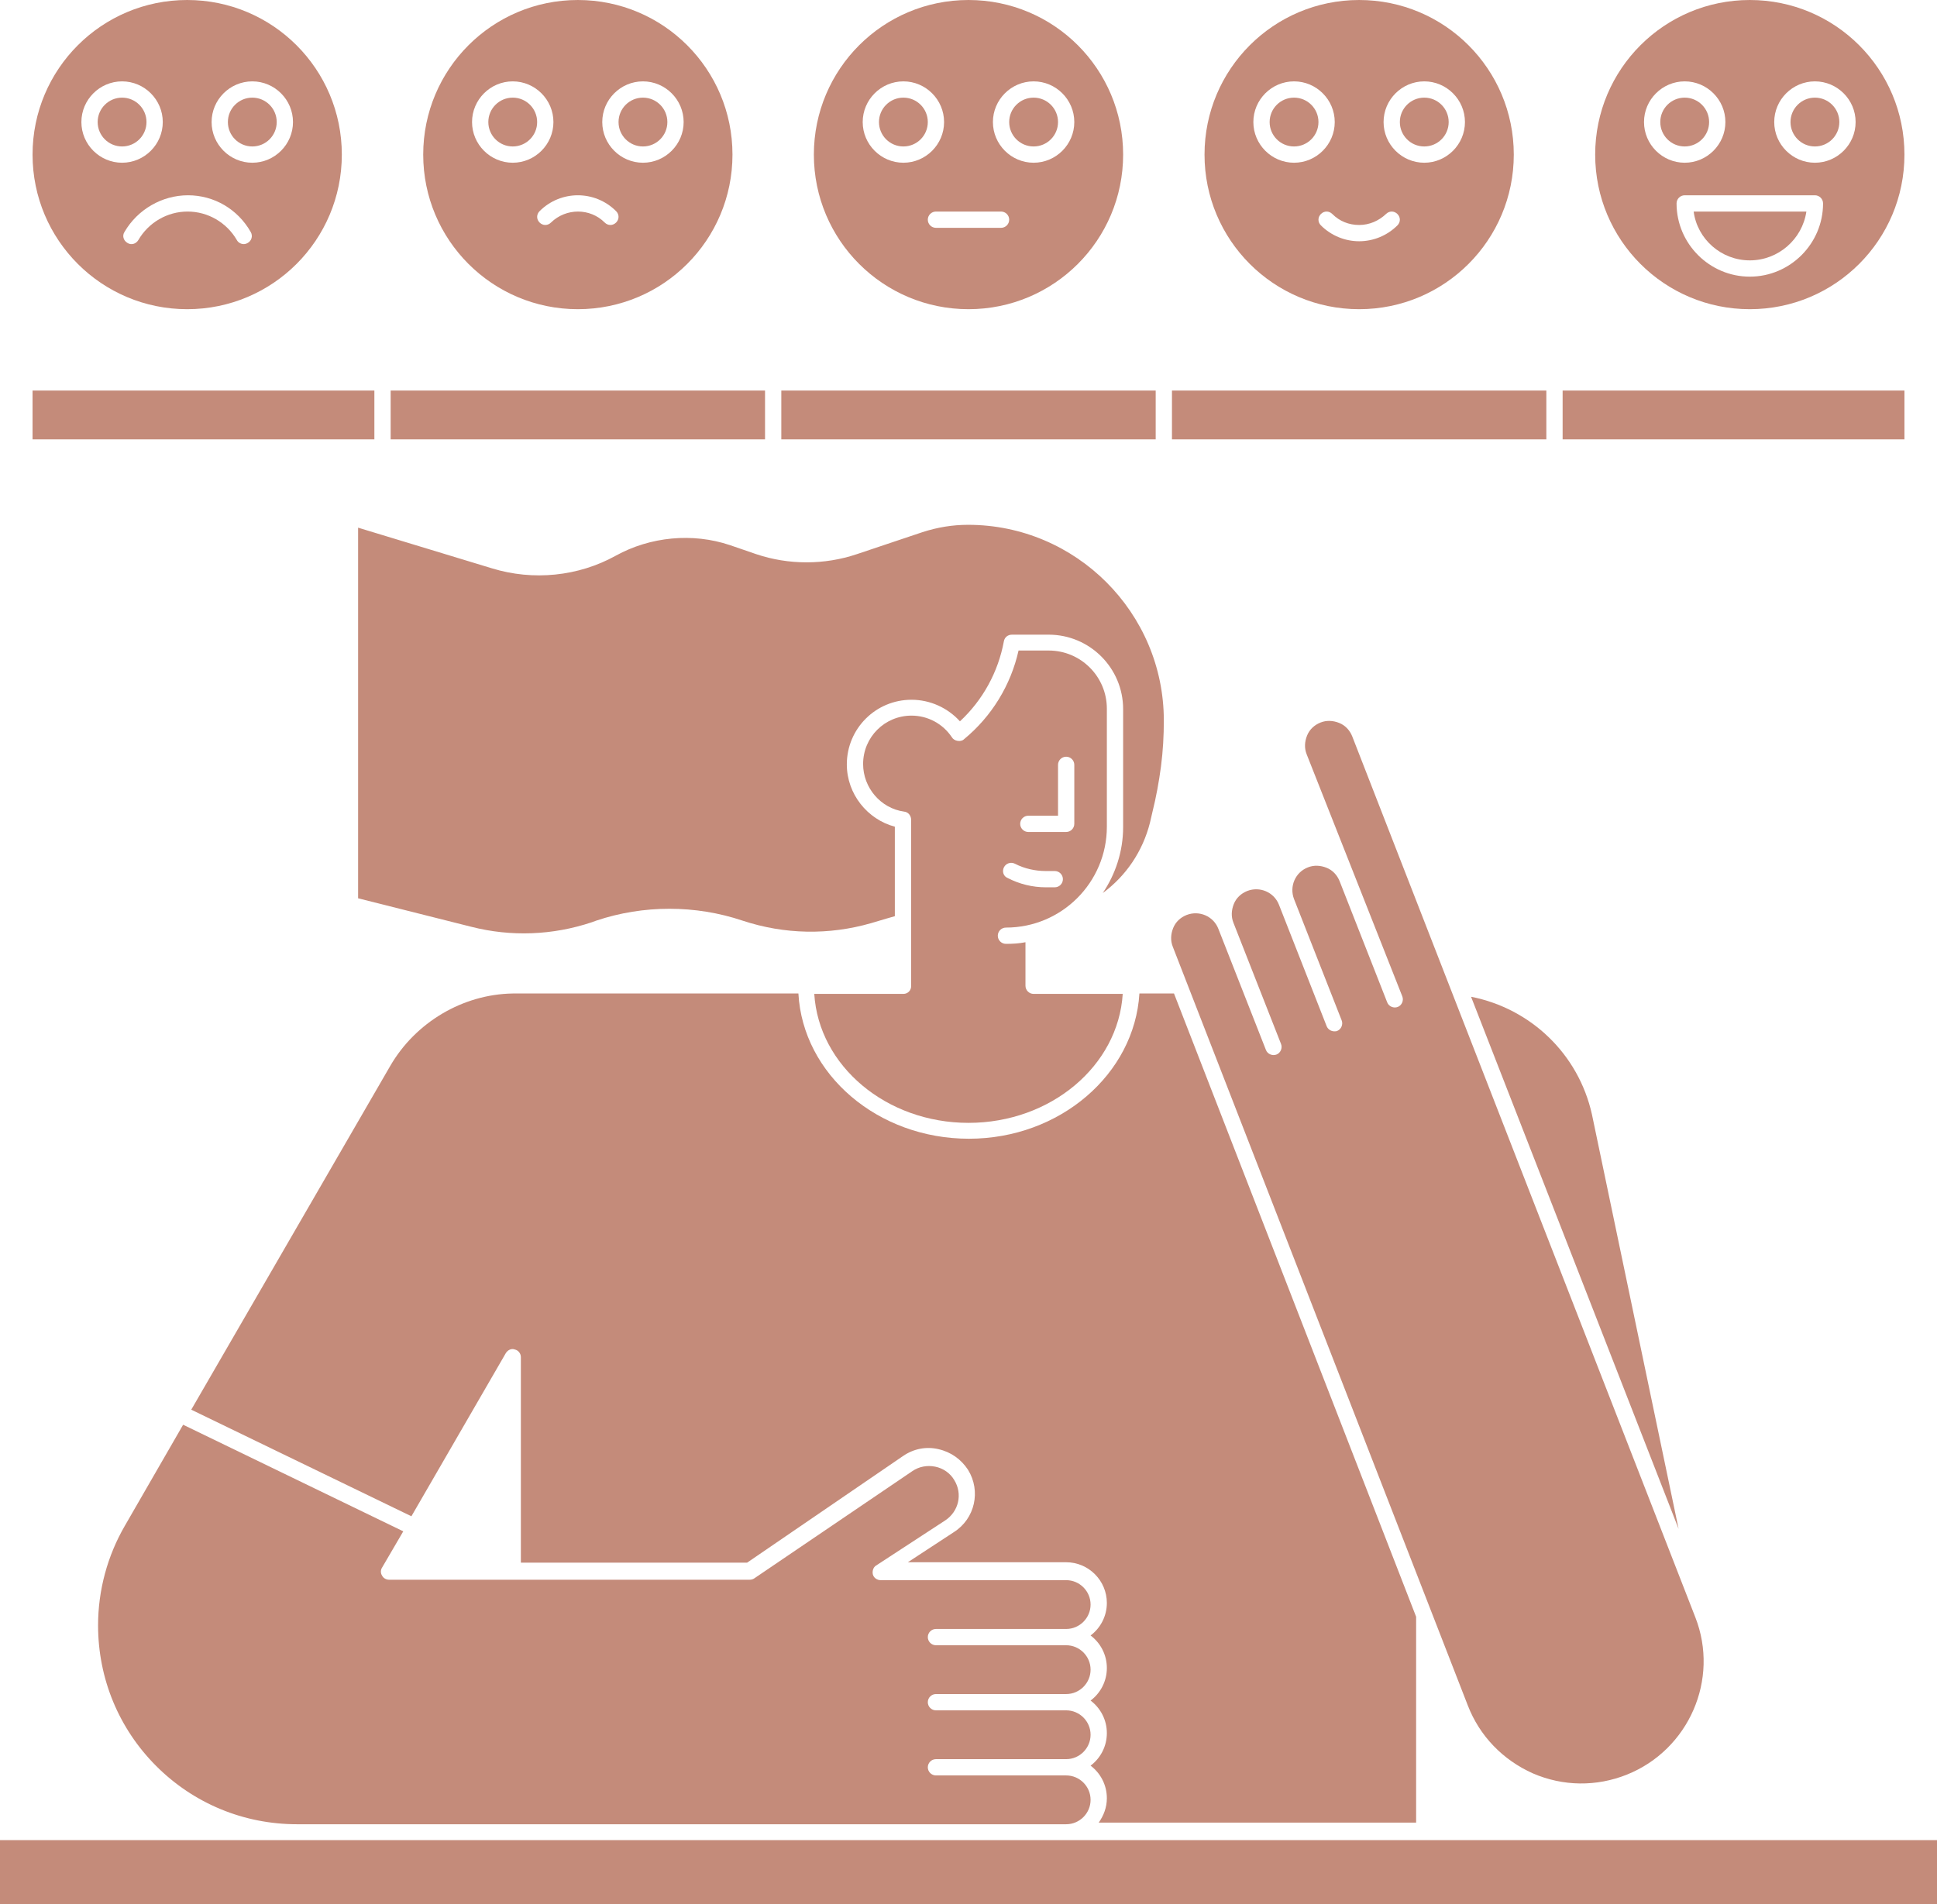 <?xml version="1.0" encoding="UTF-8" standalone="no"?><svg xmlns="http://www.w3.org/2000/svg" xmlns:xlink="http://www.w3.org/1999/xlink" fill="#c48b7a" height="468" preserveAspectRatio="xMidYMid meet" version="1" viewBox="18.0 26.0 476.0 468.0" width="476" zoomAndPan="magnify"><g id="change1_1"><path d="M64,102c21,0,38-17,38-38S85,26,64,26S26,43,26,64S43,102,64,102z M80,46c5.5,0,10,4.5,10,10s-4.5,10-10,10s-10-4.5-10-10 S74.5,46,80,46z M79.6,83c0.6,1,0.2,2.2-0.7,2.7c-0.3,0.2-0.7,0.3-1,0.3c-0.7,0-1.4-0.4-1.7-1c-2.5-4.3-7.1-7-12.1-7 s-9.6,2.7-12.1,7c-0.6,1-1.8,1.3-2.7,0.7c-1-0.6-1.3-1.8-0.7-2.7c3.2-5.5,9.2-9,15.6-9S76.4,77.4,79.6,83z M48,46 c5.5,0,10,4.5,10,10s-4.5,10-10,10s-10-4.5-10-10S42.5,46,48,46z"/></g><g id="change1_2"><circle cx="48" cy="56" r="6"/></g><g id="change1_3"><circle cx="80" cy="56" r="6"/></g><g id="change1_4"><circle cx="144" cy="56" r="6"/></g><g id="change1_5"><circle cx="176" cy="56" r="6"/></g><g id="change1_6"><path d="M160,102c21,0,38-17,38-38s-17-38-38-38s-38,17-38,38S139,102,160,102z M176,46c5.5,0,10,4.5,10,10s-4.5,10-10,10 s-10-4.5-10-10S170.5,46,176,46z M169.4,77.9c0.8,0.8,0.8,2,0,2.8c-0.4,0.4-0.9,0.6-1.4,0.6s-1-0.2-1.4-0.6c-3.6-3.6-9.5-3.6-13.2,0 c-0.8,0.8-2,0.8-2.8,0c-0.8-0.8-0.8-2,0-2.8C155.8,72.7,164.2,72.7,169.4,77.9z M144,46c5.5,0,10,4.5,10,10s-4.5,10-10,10 s-10-4.5-10-10S138.5,46,144,46z"/></g><g id="change1_7"><circle cx="240" cy="56" r="6"/></g><g id="change1_8"><path d="M256,102c21,0,38-17,38-38s-17-38-38-38s-38,17-38,38S235,102,256,102z M272,46c5.5,0,10,4.5,10,10s-4.5,10-10,10 s-10-4.5-10-10S266.5,46,272,46z M264,78c1.1,0,2,0.9,2,2s-0.9,2-2,2h-16c-1.1,0-2-0.9-2-2s0.9-2,2-2H264z M240,46 c5.5,0,10,4.5,10,10s-4.5,10-10,10s-10-4.5-10-10S234.5,46,240,46z"/></g><g id="change1_9"><circle cx="272" cy="56" r="6"/></g><g id="change1_10"><path d="M352,102c21,0,38-17,38-38s-17-38-38-38s-38,17-38,38S331,102,352,102z M368,46c5.5,0,10,4.5,10,10s-4.5,10-10,10 s-10-4.5-10-10S362.5,46,368,46z M358.6,78.6c0.8-0.8,2-0.8,2.8,0c0.8,0.8,0.8,2,0,2.8c-2.5,2.5-5.9,3.9-9.4,3.9s-6.9-1.4-9.4-3.9 c-0.8-0.8-0.8-2,0-2.8c0.8-0.8,2-0.8,2.8,0c1.8,1.8,4.1,2.7,6.6,2.7S356.8,80.3,358.6,78.6z M336,46c5.5,0,10,4.5,10,10 s-4.5,10-10,10s-10-4.5-10-10S330.5,46,336,46z"/></g><g id="change1_11"><circle cx="336" cy="56" r="6"/></g><g id="change1_12"><circle cx="368" cy="56" r="6"/></g><g id="change1_13"><path d="M448,90c7,0,12.9-5.2,13.9-12h-27.7C435.1,84.8,441,90,448,90z"/></g><g id="change1_14"><circle cx="464" cy="56" r="6"/></g><g id="change1_15"><path d="M448,102c21,0,38-17,38-38s-17-38-38-38s-38,17-38,38S427,102,448,102z M464,46c5.5,0,10,4.5,10,10s-4.5,10-10,10 s-10-4.5-10-10S458.5,46,464,46z M464,74c1.1,0,2,0.9,2,2c0,9.9-8.1,18-18,18s-18-8.1-18-18c0-1.1,0.9-2,2-2H464z M432,46 c5.5,0,10,4.5,10,10s-4.5,10-10,10s-10-4.5-10-10S426.5,46,432,46z"/></g><g id="change1_16"><circle cx="432" cy="56" r="6"/></g><g id="change1_17"><path d="M18 478.3H494V494H18z"/></g><g id="change1_18"><path d="M117.1,402.4l-54.1-26.2l-14.3,24.8c-4.3,7.4-6.6,15.9-6.6,24.5c0,13.1,5.1,25.4,14.3,34.6c9.2,9.2,21.5,14.3,34.6,14.3 c0,0,0,0,0,0h189c3.3,0,6-2.7,6-6s-2.7-6-6-6h-32c-1.1,0-2-0.9-2-2s0.9-2,2-2h32c3.3,0,6-2.7,6-6s-2.7-6-6-6h-32c-1.1,0-2-0.9-2-2 s0.9-2,2-2h32c3.3,0,6-2.7,6-6s-2.7-6-6-6h-32c-1.1,0-2-0.9-2-2s0.9-2,2-2h32c3.3,0,6-2.7,6-6s-2.7-6-6-6l-45.6,0 c-0.9,0-1.7-0.6-1.9-1.4s0.1-1.8,0.8-2.2l17-11.1c3.3-2.2,4.3-6.5,2.2-9.9c-1-1.7-2.7-2.9-4.7-3.3c-2-0.4-4,0-5.6,1.1L203.3,414 c-0.3,0.2-0.7,0.3-1.1,0.3h-88.6c-0.7,0-1.4-0.4-1.7-1c-0.4-0.6-0.4-1.4,0-2L117.1,402.4z"/></g><g id="change1_19"><path d="M240,270.3h-21.9C219.2,288,235.8,302,256,302c20.2,0,36.8-14,37.9-31.7H272c-1.1,0-2-0.9-2-2v-10.7 c-1.5,0.3-3.1,0.4-4.8,0.4c-1.1,0-2-0.9-2-2s0.9-2,2-2c13.7,0,24.8-11.1,24.8-24.8v-29c0-7.9-6.4-14.3-14.3-14.3h-7.4 c-1.9,8.5-6.6,16.2-13.4,21.8c-0.4,0.4-1,0.5-1.6,0.4c-0.6-0.1-1.1-0.4-1.4-0.9c-2.2-3.3-5.9-5.3-9.9-5.3c-6.6,0-11.9,5.3-11.9,11.9 c0,5.8,4.3,10.9,10.1,11.7c1,0.1,1.7,1,1.7,2v40.7C242,269.4,241.1,270.3,240,270.3z M270.7,226.5h7.3V214c0-1.1,0.9-2,2-2 s2,0.9,2,2v14.5c0,1.1-0.9,2-2,2h-9.3c-1.1,0-2-0.9-2-2S269.6,226.5,270.7,226.5z M264.7,239.2c0.5-1,1.7-1.4,2.7-0.9 c2.3,1.2,5,1.8,7.6,1.8h2.2c1.1,0,2,0.9,2,2s-0.9,2-2,2H275c-3.3,0-6.5-0.8-9.4-2.3C264.6,241.4,264.2,240.2,264.7,239.2z"/></g><g id="change1_20"><path d="M255.9,155c-3.8,0-7.5,0.6-11.2,1.8l-16.1,5.4c-8,2.7-16.8,2.7-24.8,0l-6.4-2.2c-9.2-3.1-19.6-2.1-28.1,2.6 c-9.2,5.1-20.3,6.2-30.4,3.1l-32.9-10v91.1l27.8,7c9.8,2.5,20,2.1,29.6-1.1l1.1-0.4c11.6-3.9,24.4-3.9,36,0 c10.3,3.4,21.2,3.6,31.6,0.6l3.7-1.1c0.7-0.2,1.4-0.4,2.1-0.6v-22c-6.8-1.8-11.8-8.1-11.8-15.3c0-8.8,7.1-15.9,15.9-15.9 c4.6,0,8.9,2,11.9,5.3c5.6-5.2,9.4-12.1,10.8-19.7c0.2-1,1-1.6,2-1.6h9c10.1,0,18.3,8.2,18.3,18.3v29c0,6-1.9,11.6-5,16.2 c5.7-4.2,9.8-10.2,11.6-17.3l0.6-2.6c0.9-3.6,1.6-7.4,2.1-11.2c0.5-3.8,0.7-7.6,0.7-11.3C304,176.6,282.4,155,255.9,155z"/></g><g id="change1_21"><path d="M378.7,445.2c2.9,7.5,8.6,13.4,16,16.7c7.4,3.2,15.6,3.3,23.1,0.3c15.2-6.1,22.8-23.4,16.8-38.7l-84.3-216.5 c-0.6-1.5-1.7-2.7-3.2-3.3c-1.5-0.6-3.1-0.7-4.6-0.1c-1.5,0.6-2.7,1.7-3.3,3.2s-0.7,3.1-0.1,4.6l23.5,59.5c0.4,1-0.1,2.2-1.1,2.6 c-1,0.4-2.2-0.1-2.6-1.1l-11.7-29.8l0,0c-0.6-1.5-1.7-2.7-3.2-3.3c-1.5-0.6-3.1-0.7-4.6-0.1c-3.1,1.2-4.6,4.7-3.4,7.8l11.7,29.8 c0.4,1-0.1,2.2-1.1,2.6c-0.2,0.1-0.5,0.1-0.7,0.1c-0.8,0-1.6-0.5-1.9-1.3l-11.7-29.8c-1.2-3.1-4.7-4.6-7.8-3.4 c-1.5,0.6-2.7,1.7-3.3,3.2c-0.6,1.5-0.7,3.1-0.1,4.6l11.7,29.8c0.4,1-0.1,2.2-1.1,2.6c-1,0.4-2.2-0.1-2.6-1.1l-11.7-29.8 c-1.2-3.1-4.7-4.6-7.8-3.4c-1.5,0.6-2.7,1.7-3.3,3.2s-0.7,3.1-0.1,4.6L378.7,445.2z"/></g><g id="change1_22"><path d="M366,474.3l0-50.9l-59.5-153.2h-8.5c-1.2,19.8-19.5,35.7-41.9,35.7c-22.4,0-40.8-15.8-41.9-35.7H144 c-12.3,0.2-23.9,7.1-30.1,17.8l-48.9,84.5l54.1,26.2l23.2-40.1c0.5-0.8,1.4-1.2,2.2-0.9c0.9,0.2,1.5,1,1.5,1.9l0,50.5h55.6 l38.3-26.2c2.6-1.8,5.7-2.4,8.7-1.7c3.1,0.7,5.6,2.5,7.3,5.1c3.2,5.2,1.7,12-3.5,15.3l-11.3,7.4l38.9,0c5.5,0,10,4.5,10,10 c0,3.3-1.6,6.2-4,8c2.4,1.8,4,4.7,4,8s-1.6,6.2-4,8c2.4,1.8,4,4.7,4,8s-1.6,6.2-4,8c2.4,1.8,4,4.7,4,8c0,2.3-0.8,4.3-2,6H366z"/></g><g id="change1_23"><path d="M430.5,401.8l-21.3-101.9c-3.3-14.8-15-26-29.7-28.9L430.5,401.8z"/></g><g id="change1_24"><path d="M402 122H486V134H402z"/></g><g id="change1_25"><path d="M210 122H302V134H210z"/></g><g id="change1_26"><path d="M306 122H398V134H306z"/></g><g id="change1_27"><path d="M114 122H206V134H114z"/></g><g id="change1_28"><path d="M26 122H110V134H26z"/></g></svg>